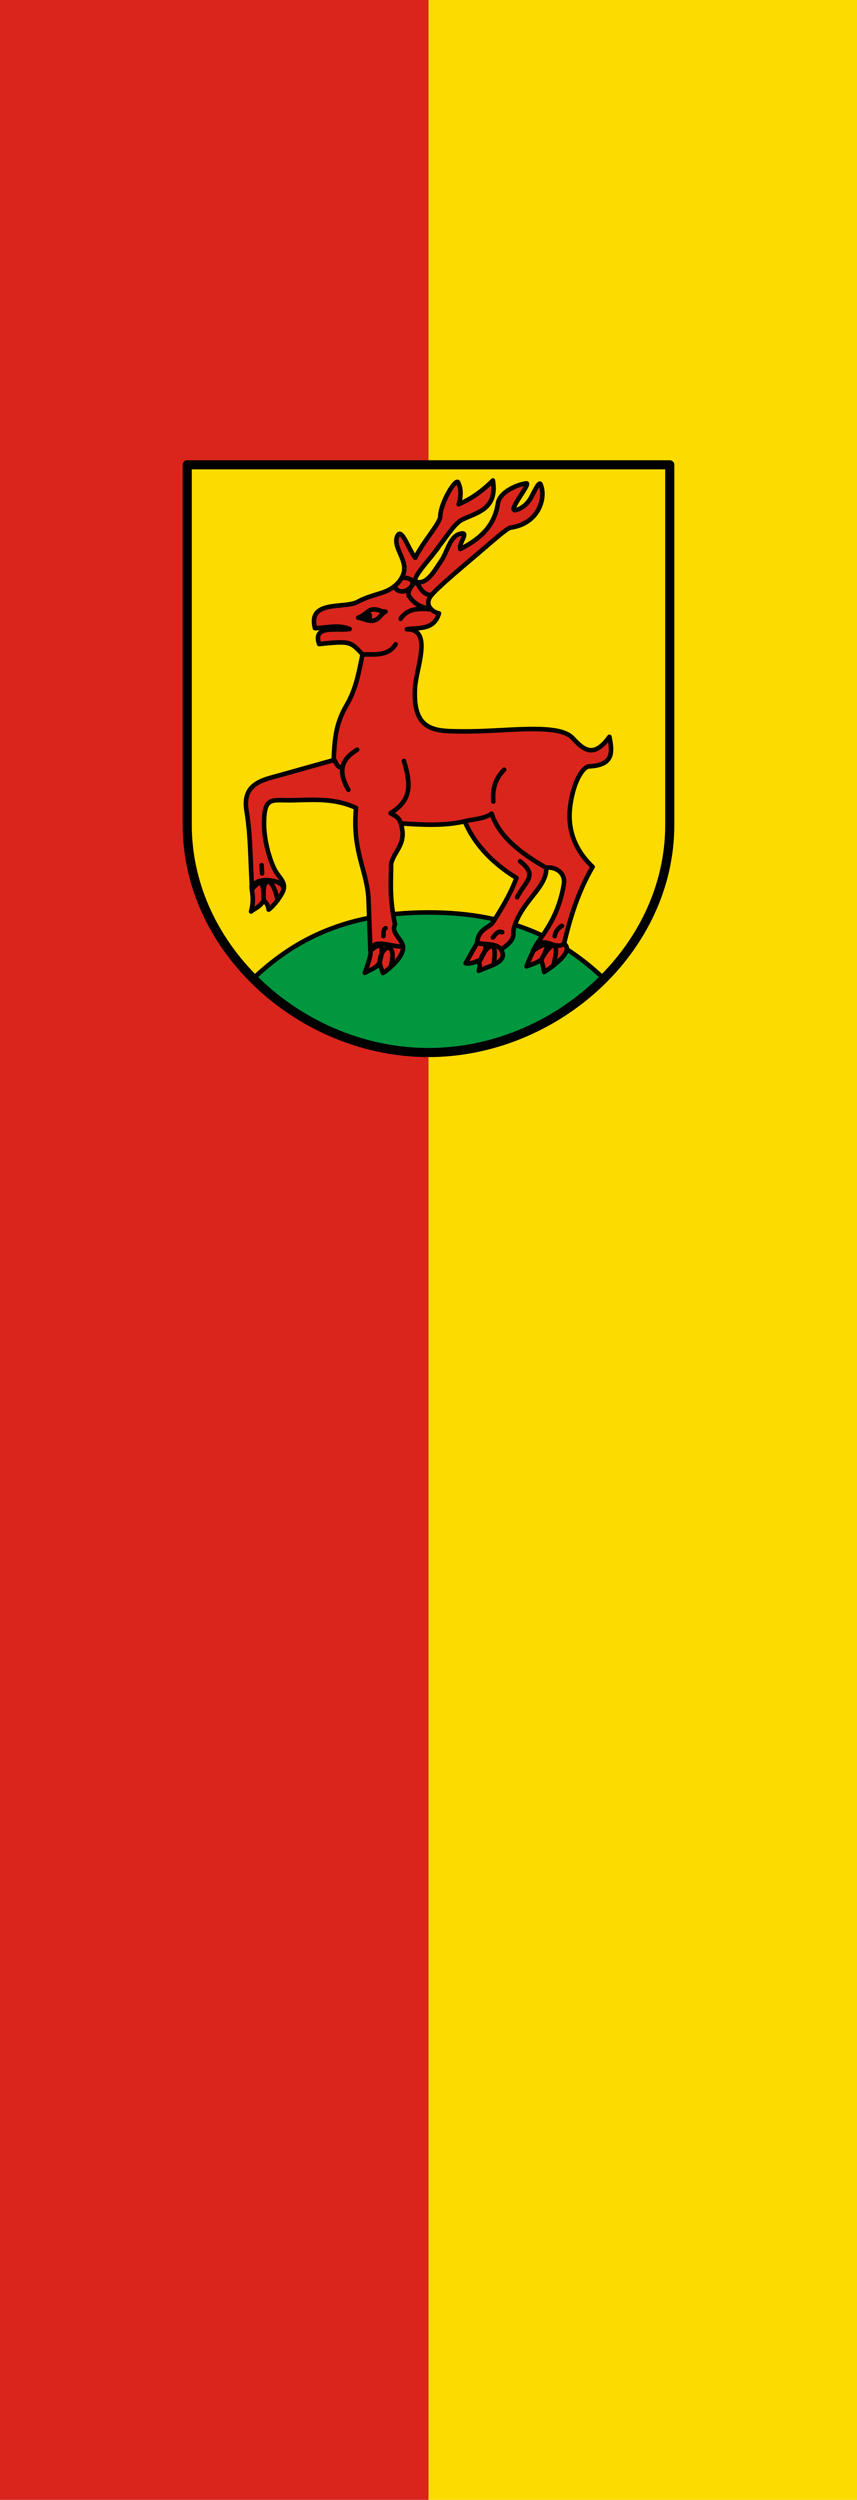 <svg xmlns="http://www.w3.org/2000/svg" width="300" height="875"><path d="M0 0h150v875H0" color="#000" fill="#da251d"/><path d="M150 0h150v875H150" color="#000" fill="#fcdb00"/><path d="M150 368.405c44.004 0 84.458-35.697 84.46-79.732V162.69H65.54v125.982c.002 44.035 40.456 79.732 84.46 79.732" fill="#fcdb00"/><path d="M88.647 342.493c12.749-11.96 30.278-23.124 61.353-23.124 31.075 0 48.604 11.163 61.353 23.124-18.725 15.947-38.246 25.91-61.353 25.912-23.107 0-42.628-9.965-61.353-25.912z" fill="#00973f" fill-rule="evenodd" stroke="#000" stroke-width="1.594" stroke-linecap="round" stroke-linejoin="round"/><path d="M150 368.405c44.004 0 84.458-35.697 84.46-79.732V162.69H65.54v125.982c.002 44.035 40.456 79.732 84.46 79.732" fill="none" stroke="#000" stroke-width="3.188" stroke-linecap="round" stroke-linejoin="round"/><path d="M98.264 313.463c2.985-4.59-.62-5.699-2.43-9.748-1.909-4.272-3.487-10.365-3.405-15.976.136-9.254 2.883-7.46 10.221-7.639 7.818-.19 14.79-.695 21.99 2.69-1.351 14.973 3.506 21.046 4.33 31.258l.686 18.73c.25 1.358-.458 3.618-1.97 7.745 2.463-1.364 4.178-1.746 5.208-3.677.39 2.048.614 2.03 1.131 3.744 1.57-.949 3.102-2.386 3.962-3.271 1.972-2.03 3.477-4.434 3.066-6.224-.62-2.702-4.282-4.672-2.76-7.552-2.052-9.498-1.39-14.92-1.37-21.307 1.198-4.625 5.653-6.923 3.362-14.042 7.111.48 15.256.98 22.368-.727 3.062 7.07 8.502 13.864 18.142 19.836-2.389 6.326-5.659 11.43-8.23 15.512-1.183 1.877-5.272 2.286-5.582 7.38-1.178 1.914-1.93 3.3-3.976 6.961 1.37.342 3.311-.409 4.386-.866.526.787.723 1.942.222 3.508 4.135-1.856 10.504-3.168 7.71-7.458 5.509-3.534 4.07-5.08 4.49-7.158 2.634-9.833 11.59-14.285 11.433-21.427 2.389-.545 6.897 1.225 6.12 5.824-1.88 11.145-6.728 16.665-9.842 21.404-.916 2.275-1.99 3.976-3.208 7.278 2.29-.903 3.126-1.032 5.13-2.281.349 1.299.445 1.01 1.032 4.243 2.185-1.356 10.814-7.16 6.979-9.933 3.197-13.818 6.791-21.352 9.989-26.884-6.664-6.334-8.777-13.652-7.876-21.023 1.065-8.704 4.461-14.031 6.64-14.138 8.715-.429 8.164-5.062 7.12-10.351-5.73 7.932-9.268 4.237-12.938.378-5.078-5.337-23.456-2.144-38.019-2.276-9.539-.086-18.04.479-17.098-15.283.408-6.827 6.326-20.574-2.853-20.461 4.798-.668 9.403.262 11.259-5.56-2.425-.453-5.551-3.14-2.486-6.585 2.695-3.03 9.702-8.899 16.002-14.265 5.412-4.61 10.305-8.977 11.488-9.148 10.21-1.47 12.538-10.77 10.529-15.218-.559-1.237-2.527 3.361-3.513 5.002-1.368 2.275-3.405 3.707-5.26 4.07-3.017.591 5.589-9.535 3.8-9.365-2.676.256-9.31 2.808-9.942 7.024-1.212 8.072-6.426 12.536-13.16 15.95-.729-1.836 3.145-5.953.292-5.414-4.036.762-4.653 6.195-7.024 9.61-2.168 3.121-4.746 8.184-8.476 7.364-2.84-.625 5.145-8.428 7.896-12.73 2.632-3.357 5.404-7.843 7.896-9.073 5.111-2.521 12.462-3.595 10.82-13.755-3.996 4.032-7.993 6.648-11.99 8.34.986-3.127.8-5.475-.146-7.608-.808-1.824-6.237 7.17-6.287 11.852-.025 2.313-5.85 8.634-8.774 14.487-2.27-2.835-4.729-10.646-6.192-7.739-1.664 3.308 2.145 7.083 2.376 11.097.158 2.75-1.71 5.698-4.857 7.577-2.896 1.728-7.37 2.213-11.435 4.465-4.673 2.588-17.585-.867-14.986 9.254 4.046-.127 8.091-1.354 12.137.272-4.345.722-13.128-1.604-10.67 5.278 10.96-1.202 11.036-.801 15.188 3.608-1.282 6.246-2.302 12.219-5.542 17.695-4.186 7.076-4.212 13.022-4.579 19.316l-19.195 5.374c-5.525 1.547-12.82 2.823-11.32 12.185 1.363 8.507 1.237 13.658 1.855 25.867-.334 2.34 1.139 4.319-.237 9.566 1.186-1.07 3.057-1.46 4.48-3.936 1.006 1.1 1.446 1.714 1.685 3.276 1.907-1.44 3.544-3.901 4.208-4.922z" fill="#da251d" fill-rule="evenodd" stroke="#000" stroke-width="1.594" stroke-linecap="round" stroke-linejoin="round"/><path d="M134.944 214.063c-1.672.113-2.706-1.04-4.672-.705-1.626.278-2.18 1.773-4.887 2.852 1.351.132 3.652 1.423 5.465.992 1.93-.458 2.166-1.94 4.094-3.14z" fill="none" stroke="#000" stroke-width="1.594" stroke-linecap="round" stroke-linejoin="round"/><path d="M127.076 215.341c1.586 2.588 3.171 2.014 3.171.373 0-1.642-1.585-2.193-3.17-.373z" fill-rule="evenodd"/><path d="M91.581 302.806c.055 1.967.11 1.328.164 2.918m43.227 19.156c-.772.362-.711 1.468-.73 2.772m41.562-1.356c-1.232-.502-2.024.222-3.256 1.848m21.635-.492c.302-1.974 1.627-3.061 2.514-3.586m.762 6.224c-3.476 2.79-7.57-4.076-10.95 2.566 5.91-4.06 5.838-2.186 3.195 2.65 2.722-5.15 6.617-7.623 4.106 2.022m-18.486-5.188c-1.284-1.924-3.99-1.756-8.34-2.145 5.372-.235 2.238 3.419 1.029 6.095 1.532-4.325 6.439-9.518 4.825 1.171m-31.785-6.366c-2.357 1.044-10.773-3.32-11.397 1.684 3.767-3.206 4.946-2.212 3.238 4.067.267-6.227 6.399-7.769 3.94 1.213M97.17 315.125c-1.52-8.212-5.677-9.233-4.8-.016-.339-2.925.42-9.362-4.16-3.898.385-4.957 11.118-3.21 10.918-.486m77.365-41.307c-2.699 2.633-4.218 6.15-3.802 11.121m9.359 20.925c6.525 5.12 1.72 6.992-1.024 12.584m-18.374-26.581c3.196-.828 6.95-.819 9.454-2.684 2.572 7.893 9.974 13.796 19.141 18.972m-49.848-37.41c2.797 9.118 2.207 13.958-4.68 18.291 1.335.89 2.954 1.219 3.565 3.558m-15.262-25.8c-4.549 2.843-7.409 6.566-3.07 14.048m18.668-74.206c8.517-.245.544 8.348-2.643 3.034m2.252 11.324c2.576-3.885 6.662-3.615 10.762-3.306-3.169-.802-5.349-1.19-7.766-4.57-.983-1.375 1.31-4.836 2.707-5.001 1.657 3.719 3.607 4.824 5.264 4.39m-12.721 17.413c-2.511 4.134-7.186 3.505-11.567 3.522m-9.935 36.793c.77 1.524 1.537 3.068 2.688 2.69" fill="none" stroke="#000" stroke-width="1.594" stroke-linecap="round" stroke-linejoin="round"/></svg>